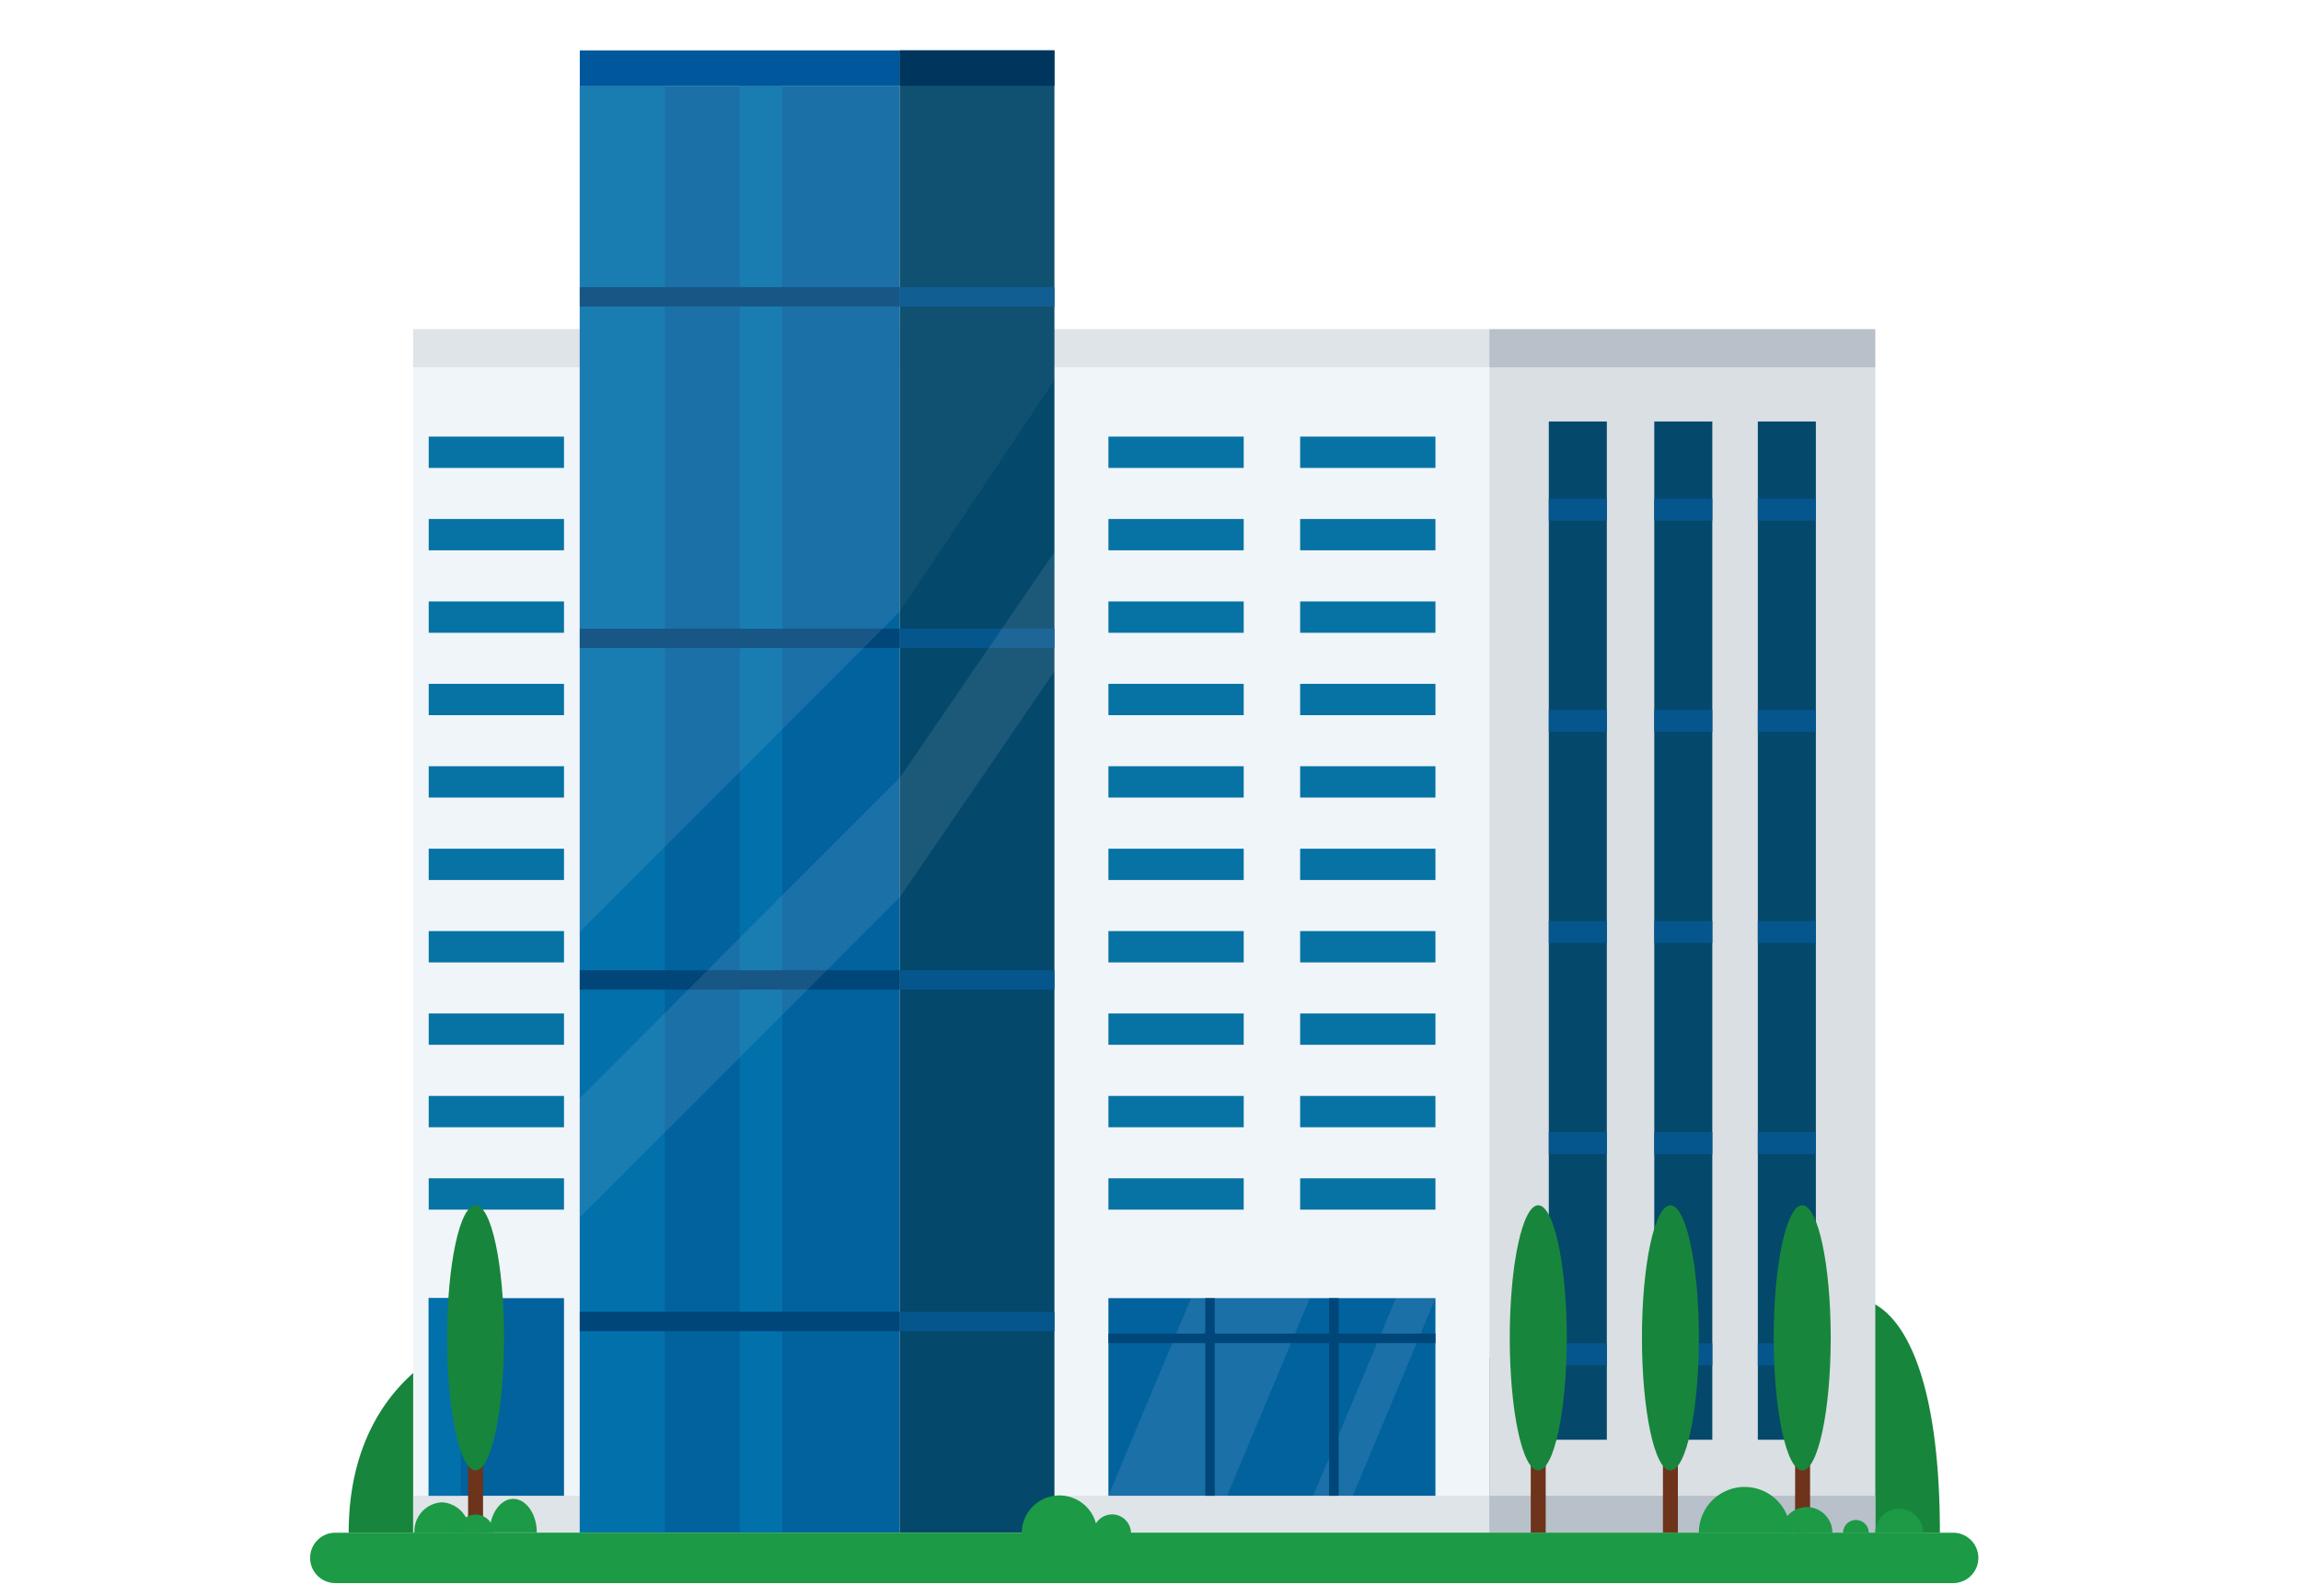 <svg id="Capa_1" data-name="Capa 1" xmlns="http://www.w3.org/2000/svg" viewBox="0 0 274 190"><defs><style>.cls-1{fill:#18853c;}.cls-2{fill:#dfe4e8;}.cls-10,.cls-14,.cls-3{fill:#f0f5f9;}.cls-4{fill:#dadfe3;}.cls-5{fill:#b8c0c9;}.cls-6{fill:#02629e;}.cls-7{fill:#0270ab;}.cls-8{fill:#00579c;}.cls-9{fill:#004679;}.cls-10{opacity:0.1;}.cls-11{fill:#04486b;}.cls-12{fill:#00355e;}.cls-13{fill:#05568d;}.cls-14{opacity:0.05;}.cls-15{fill:#0773a4;}.cls-16{fill:#6e331b;}.cls-17{fill:#1c9a46;}</style></defs><path class="cls-1" d="M41.52,182.53H231c0-38.41-18.5-30.36-18.93-16.28-.76-4.21-4.22-5.44-6.33-5-1.41.27-2.53,3.44-2.25,8.5-1.83-4.65-6.81-11.36-12-12.05-13.86-1.82-18.93,8.74-19.48,16.21a6.46,6.46,0,0,0-7.37-.07,9.92,9.92,0,0,0-9.36-7.58c-5,0-9.06,4-9.69,9.23a7.89,7.89,0,0,0-5.69-2.28c-3.29,0-6.07,1.81-6.93,4.28a13.48,13.48,0,0,0-4.11-.6,15.72,15.72,0,0,0-1.71.1,6.4,6.4,0,0,0,.32-2A5.68,5.68,0,0,0,122,169a5.49,5.49,0,0,0-5.12,3.93,2.62,2.62,0,0,0-2.19-1.65c-1.17,0-2.18,1.15-2.62,2.79a4.8,4.8,0,0,0-2.34-.61,5.39,5.39,0,0,0-5.15,5.6v0a16.16,16.16,0,0,0-11.17-4.2,17.33,17.33,0,0,0-6.6,1.28c.41-3-.49-5.82-2.54-7.11s-4.7-.74-6.9,1.13c-2.89-6.92-9.29-11.73-16.73-11.73C55.32,158.5,41.52,164.11,41.52,182.53Z"/><rect class="cls-2" x="49.2" y="39.19" width="128.15" height="4.86"/><rect class="cls-3" x="49.2" y="43.74" width="128.15" height="138.74"/><rect class="cls-2" x="125.57" y="178.11" width="51.78" height="4.37"/><rect class="cls-2" x="49.2" y="178.11" width="19.85" height="4.37"/><rect class="cls-4" x="177.35" y="43.74" width="45.96" height="138.74"/><rect class="cls-5" x="177.35" y="178.11" width="45.96" height="4.37"/><rect class="cls-6" x="69.04" y="10.21" width="38.09" height="172.27"/><rect class="cls-7" x="69.04" y="10.21" width="10.13" height="172.27"/><rect class="cls-7" x="88.09" y="10.21" width="5.07" height="172.27"/><rect class="cls-8" x="69.04" y="6" width="38.09" height="4.21"/><rect class="cls-9" x="69.04" y="34.19" width="38.09" height="2.31"/><rect class="cls-9" x="69.04" y="74.86" width="38.09" height="2.31"/><rect class="cls-9" x="69.04" y="115.53" width="38.09" height="2.31"/><rect class="cls-9" x="69.04" y="156.2" width="38.09" height="2.31"/><polygon class="cls-10" points="107.14 106.84 69.01 145 69.01 130.78 107.14 92.62 107.14 106.84"/><polygon class="cls-10" points="107.14 72.83 69.01 110.99 69.01 10.21 107.14 10.21 107.14 72.83"/><rect class="cls-11" x="107.13" y="6" width="18.43" height="176.48"/><rect class="cls-12" x="107.13" y="6" width="18.43" height="4.21"/><rect class="cls-13" x="107.13" y="34.19" width="18.43" height="2.31"/><rect class="cls-13" x="107.13" y="74.86" width="18.43" height="2.31"/><rect class="cls-13" x="107.13" y="115.53" width="18.43" height="2.31"/><rect class="cls-13" x="107.13" y="156.2" width="18.43" height="2.31"/><polygon class="cls-14" points="107.14 72.83 125.57 45.27 125.57 10.21 107.14 10.21 107.14 72.83"/><polygon class="cls-10" points="107.14 92.62 107.14 106.84 125.57 79.94 125.57 65.73 107.14 92.62"/><rect class="cls-5" x="177.35" y="39.19" width="45.96" height="4.56"/><rect class="cls-6" x="131.99" y="154.58" width="38.94" height="23.53"/><polygon class="cls-10" points="146.13 178.11 131.99 178.11 141.83 154.58 155.97 154.58 146.13 178.11"/><polygon class="cls-10" points="161.09 178.11 156.38 178.11 166.22 154.58 170.93 154.58 161.09 178.11"/><rect class="cls-9" x="131.99" y="158.8" width="38.94" height="1.13"/><rect class="cls-9" x="132.32" y="165.78" width="23.53" height="1.13" transform="translate(310.43 22.26) rotate(90)"/><rect class="cls-9" x="147.07" y="165.78" width="23.53" height="1.13" transform="translate(325.18 7.51) rotate(90)"/><rect class="cls-15" x="131.99" y="51.99" width="16.11" height="3.73"/><rect class="cls-15" x="131.99" y="61.8" width="16.11" height="3.73"/><rect class="cls-15" x="131.99" y="71.62" width="16.11" height="3.73"/><rect class="cls-15" x="131.99" y="81.43" width="16.11" height="3.73"/><rect class="cls-15" x="131.99" y="91.24" width="16.11" height="3.73"/><rect class="cls-15" x="131.99" y="101.06" width="16.11" height="3.73"/><rect class="cls-15" x="131.99" y="110.87" width="16.11" height="3.73"/><rect class="cls-15" x="131.99" y="120.68" width="16.11" height="3.73"/><rect class="cls-15" x="131.99" y="130.5" width="16.11" height="3.73"/><rect class="cls-15" x="131.99" y="140.31" width="16.11" height="3.73"/><rect class="cls-15" x="154.82" y="51.99" width="16.11" height="3.73"/><rect class="cls-15" x="154.82" y="61.8" width="16.11" height="3.73"/><rect class="cls-15" x="154.82" y="71.62" width="16.11" height="3.73"/><rect class="cls-15" x="154.82" y="81.43" width="16.11" height="3.73"/><rect class="cls-15" x="154.82" y="91.24" width="16.11" height="3.73"/><rect class="cls-15" x="154.82" y="101.06" width="16.11" height="3.73"/><rect class="cls-15" x="154.82" y="110.87" width="16.11" height="3.73"/><rect class="cls-15" x="154.82" y="120.68" width="16.11" height="3.73"/><rect class="cls-15" x="154.82" y="130.5" width="16.11" height="3.73"/><rect class="cls-15" x="154.82" y="140.31" width="16.11" height="3.73"/><rect class="cls-15" x="51.05" y="51.99" width="16.11" height="3.73"/><rect class="cls-15" x="51.05" y="61.8" width="16.11" height="3.73"/><rect class="cls-15" x="51.05" y="71.62" width="16.11" height="3.73"/><rect class="cls-15" x="51.05" y="81.43" width="16.11" height="3.73"/><rect class="cls-15" x="51.05" y="91.24" width="16.11" height="3.73"/><rect class="cls-15" x="51.05" y="101.06" width="16.11" height="3.73"/><rect class="cls-15" x="51.05" y="110.87" width="16.11" height="3.73"/><rect class="cls-15" x="51.05" y="120.68" width="16.11" height="3.73"/><rect class="cls-15" x="51.05" y="130.5" width="16.11" height="3.73"/><rect class="cls-15" x="51.05" y="140.31" width="16.11" height="3.73"/><rect class="cls-6" x="51.05" y="154.58" width="16.11" height="23.53"/><rect class="cls-7" x="51.05" y="154.58" width="3.82" height="23.53"/><rect class="cls-11" x="184.43" y="50.19" width="6.91" height="121.25"/><rect class="cls-13" x="184.43" y="59.38" width="6.91" height="2.62"/><rect class="cls-13" x="184.43" y="84.53" width="6.91" height="2.62"/><rect class="cls-13" x="184.43" y="109.67" width="6.91" height="2.62"/><rect class="cls-13" x="184.43" y="134.81" width="6.91" height="2.62"/><rect class="cls-13" x="184.43" y="159.95" width="6.91" height="2.62"/><rect class="cls-11" x="196.99" y="50.19" width="6.91" height="121.25"/><rect class="cls-13" x="196.99" y="59.38" width="6.91" height="2.62"/><rect class="cls-13" x="196.99" y="84.53" width="6.91" height="2.62"/><rect class="cls-13" x="196.99" y="109.67" width="6.91" height="2.62"/><rect class="cls-13" x="196.99" y="134.81" width="6.91" height="2.62"/><rect class="cls-13" x="196.99" y="159.95" width="6.91" height="2.62"/><rect class="cls-11" x="209.32" y="50.19" width="6.91" height="121.25"/><rect class="cls-13" x="209.32" y="59.38" width="6.91" height="2.62"/><rect class="cls-13" x="209.32" y="84.53" width="6.91" height="2.62"/><rect class="cls-13" x="209.32" y="109.67" width="6.91" height="2.62"/><rect class="cls-13" x="209.32" y="134.81" width="6.91" height="2.62"/><rect class="cls-13" x="209.32" y="159.95" width="6.91" height="2.62"/><rect class="cls-16" x="182.28" y="171.61" width="1.78" height="10.91"/><path class="cls-1" d="M186.57,159.3c0,8.72-1.52,15.79-3.4,15.79s-3.39-7.07-3.39-15.79,1.52-15.78,3.39-15.78S186.57,150.59,186.57,159.3Z"/><rect class="cls-16" x="55.74" y="171.61" width="1.78" height="10.91"/><ellipse class="cls-1" cx="56.63" cy="159.3" rx="3.39" ry="15.79"/><rect class="cls-16" x="198.02" y="171.61" width="1.78" height="10.91"/><path class="cls-1" d="M202.3,159.3c0,8.72-1.52,15.79-3.39,15.79s-3.39-7.07-3.39-15.79,1.52-15.78,3.39-15.78S202.3,150.59,202.3,159.3Z"/><rect class="cls-16" x="213.76" y="171.61" width="1.78" height="10.91"/><path class="cls-1" d="M218,159.3c0,8.72-1.52,15.79-3.39,15.79s-3.4-7.07-3.4-15.79,1.52-15.78,3.4-15.78S218,150.59,218,159.3Z"/><path class="cls-17" d="M232.58,188.51H39.93a3,3,0,0,1-3-3h0a3,3,0,0,1,3-3H232.58a3,3,0,0,1,3,3h0A3,3,0,0,1,232.58,188.51Z"/><path class="cls-17" d="M207.75,177.06a5.45,5.45,0,0,0-5.45,5.46h10.9A5.45,5.45,0,0,0,207.75,177.06Z"/><path class="cls-17" d="M215.15,179.46a3.06,3.06,0,0,0-3.06,3.06h6.11A3.06,3.06,0,0,0,215.15,179.46Z"/><path class="cls-17" d="M221,181a1.52,1.52,0,0,0-1.53,1.53h3.06A1.53,1.53,0,0,0,221,181Z"/><path class="cls-17" d="M226.14,179.67a2.84,2.84,0,0,0-2.84,2.85H229A2.84,2.84,0,0,0,226.14,179.67Z"/><path class="cls-17" d="M52.62,178.89a3.46,3.46,0,0,0-3.27,3.63H55.9A3.47,3.47,0,0,0,52.62,178.89Z"/><path class="cls-17" d="M56.63,180.35a2.17,2.17,0,0,0-2.16,2.17H58.8A2.17,2.17,0,0,0,56.63,180.35Z"/><path class="cls-17" d="M61.12,178.48c-1.55,0-2.81,1.81-2.81,4h5.61C63.92,180.29,62.66,178.48,61.12,178.48Z"/><path class="cls-17" d="M126.17,178.07a4.51,4.51,0,0,0-4.51,4.52h9A4.51,4.51,0,0,0,126.17,178.07Z"/><path class="cls-17" d="M132.42,180.33a2.26,2.26,0,0,0-2.25,2.26h4.51A2.26,2.26,0,0,0,132.42,180.33Z"/></svg>